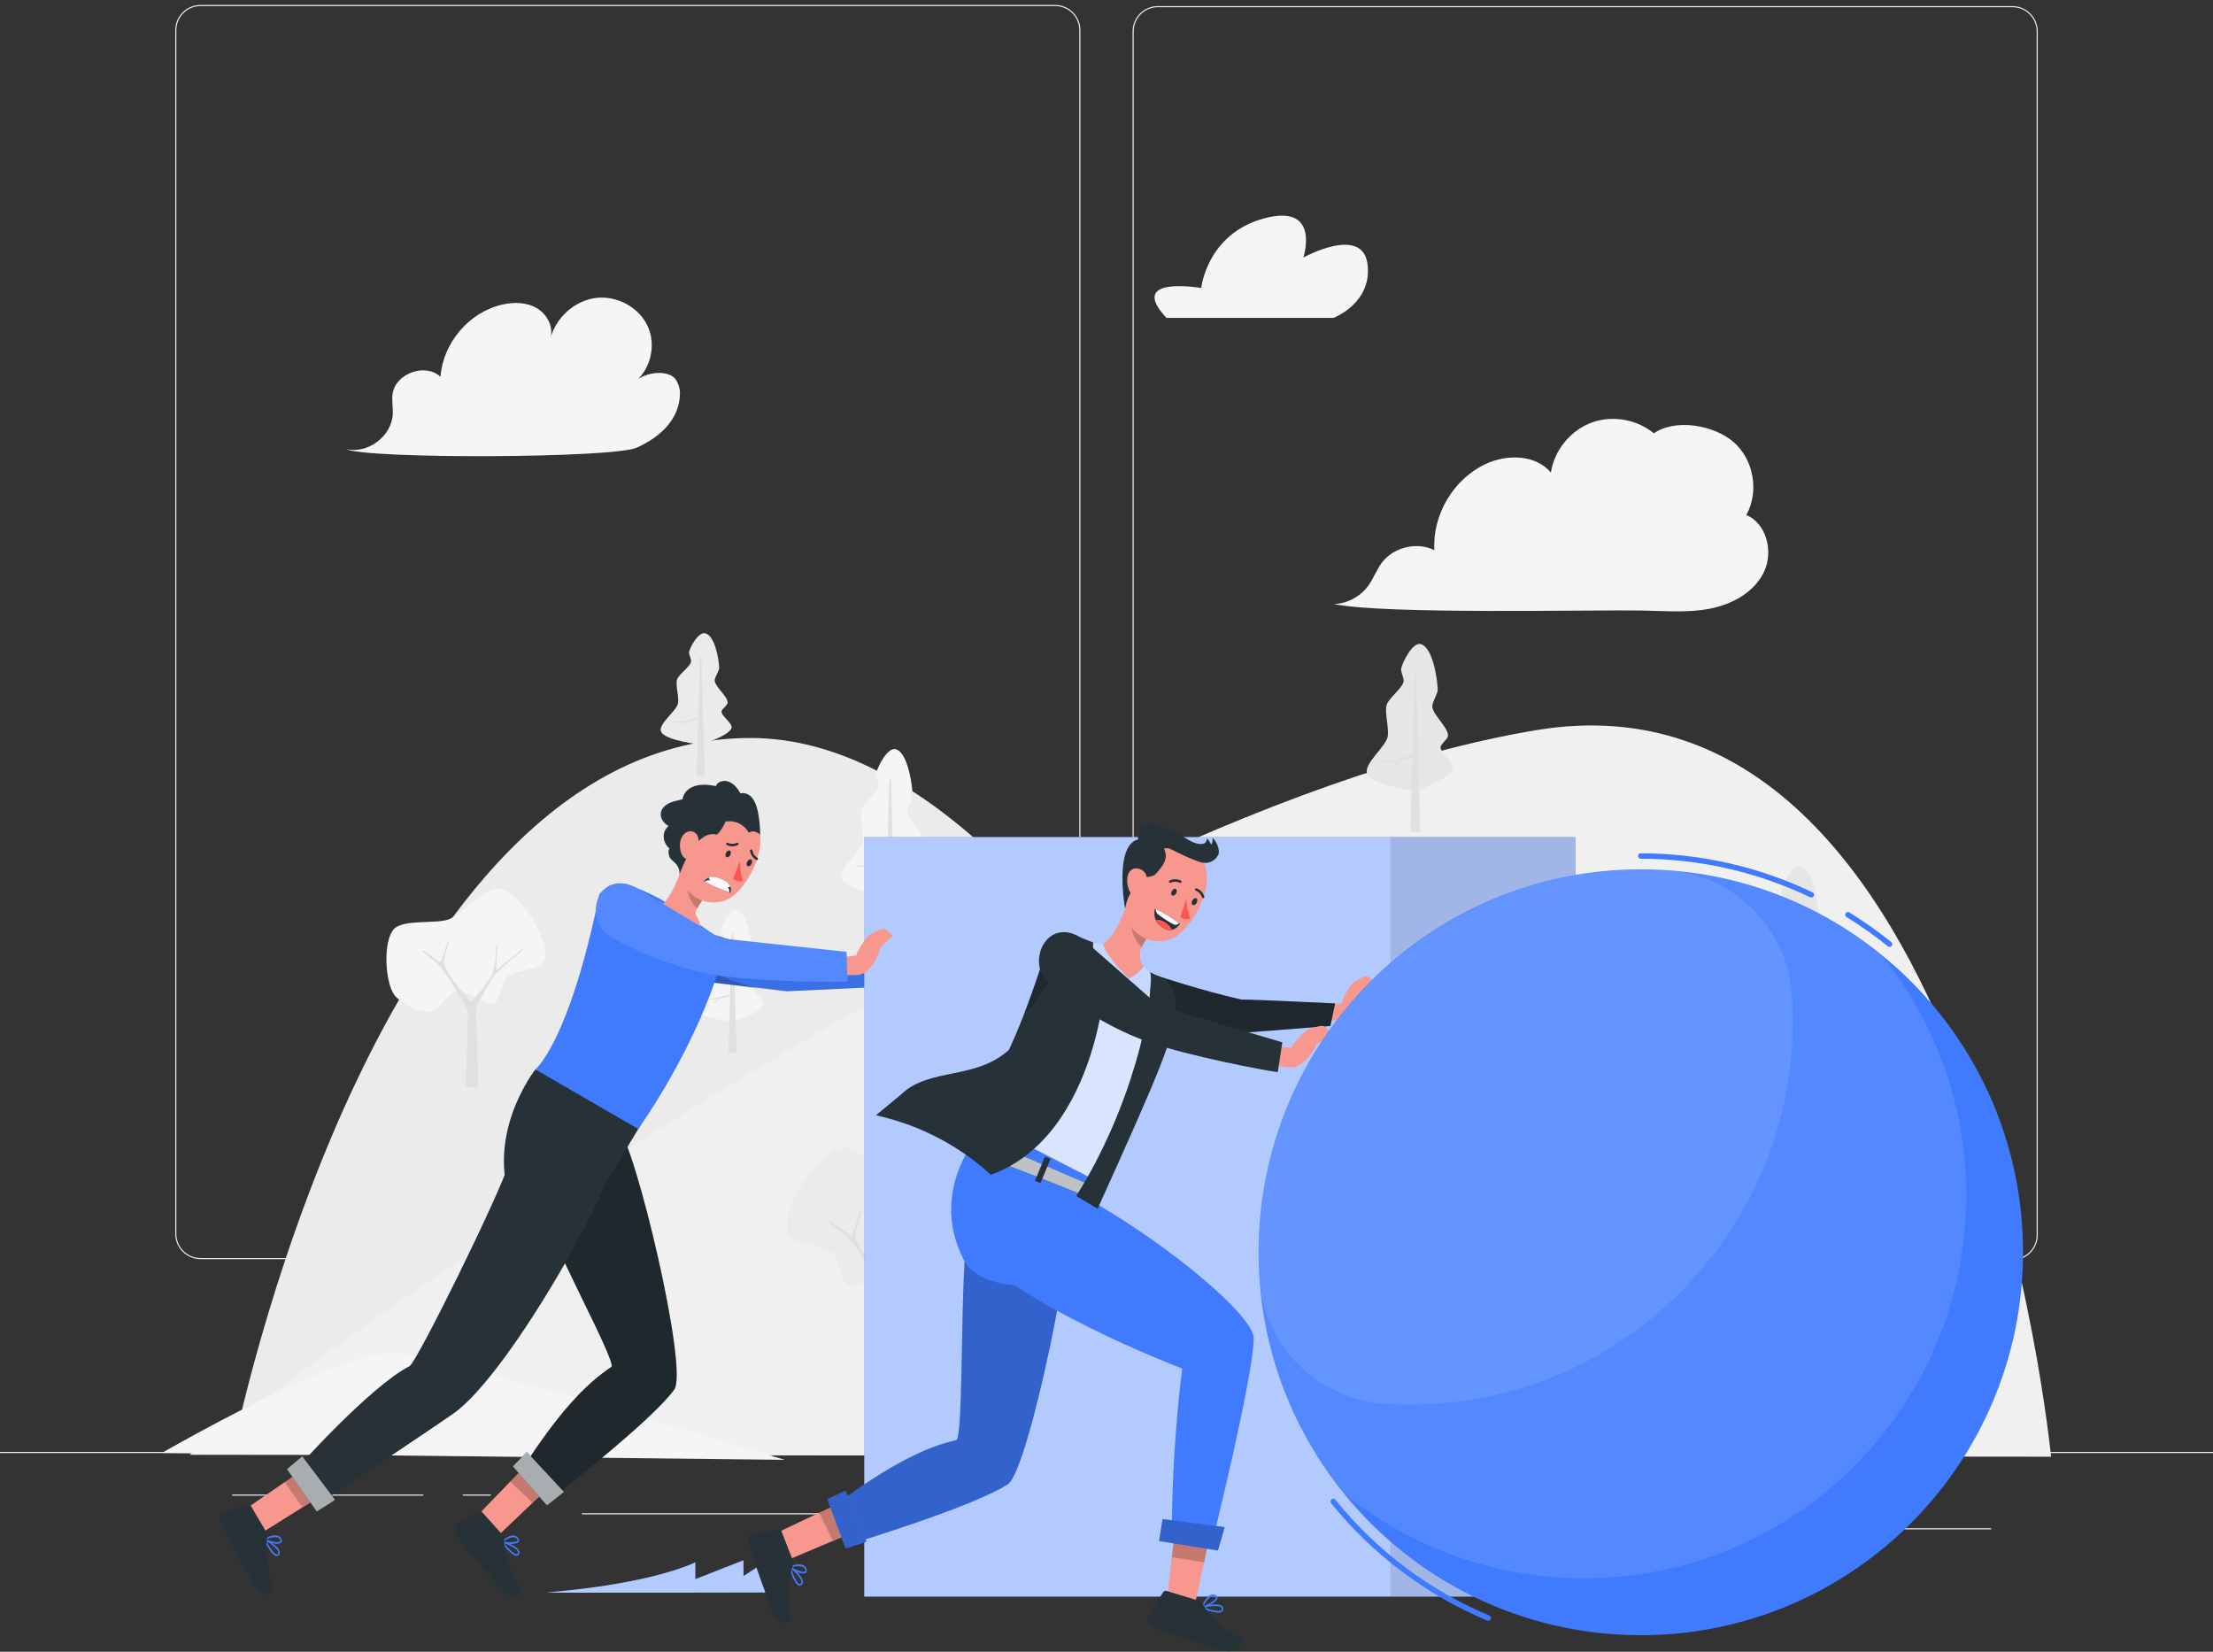 <svg width="406" height="303" viewBox="0 0 406 303" fill="none" xmlns="http://www.w3.org/2000/svg">
<rect x="0" y="0" width="406" height="303" fill="#333333" stroke="none"/>
<g clip-path="url(#clip0_791_5899)">
<path d="M365.32 280.339H338.425V280.542H365.32V280.339Z" fill="#EBEBEB"/>
<path d="M268.951 282.545H261.892V282.749H268.951V282.545Z" fill="#EBEBEB"/>
<path d="M337.612 272.786H322.028V272.989H337.612V272.786Z" fill="#EBEBEB"/>
<path d="M77.669 274.152H42.597V274.356H77.669V274.152Z" fill="#EBEBEB"/>
<path d="M90.042 274.152H84.899V274.356H90.042V274.152Z" fill="#EBEBEB"/>
<path d="M182.819 277.586H106.754V277.79H182.819V277.586Z" fill="#EBEBEB"/>
<path d="M193.582 230.971H36.785C34.23 230.971 32.15 228.887 32.15 226.328V5.551C32.15 2.991 34.23 0.908 36.785 0.908H193.582C196.136 0.908 198.216 2.991 198.216 5.551V226.329C198.216 228.888 196.136 230.971 193.582 230.971V230.971ZM36.785 1.111C34.341 1.111 32.353 3.102 32.353 5.551V226.329C32.353 228.777 34.341 230.768 36.785 230.768H193.582C196.025 230.768 198.013 228.777 198.013 226.329V5.551C198.013 3.103 196.025 1.111 193.582 1.111H36.785Z" fill="#EBEBEB"/>
<path d="M369.215 231.181H212.418C209.864 231.181 207.784 229.099 207.784 226.539V5.76C207.784 3.201 209.864 1.118 212.418 1.118H369.215C371.77 1.118 373.85 3.201 373.85 5.76V226.539C373.85 229.098 371.77 231.181 369.215 231.181ZM212.418 1.321C209.975 1.321 207.987 3.312 207.987 5.76V226.539C207.987 228.987 209.975 230.978 212.418 230.978H369.215C371.659 230.978 373.647 228.987 373.647 226.539V5.76C373.647 3.313 371.659 1.321 369.215 1.321H212.418Z" fill="#EBEBEB"/>
<path d="M406 266.339H0V266.542H406V266.339Z" fill="#EBEBEB"/>
<path d="M214.008 58.317H244.632C244.632 58.317 251.813 55.608 250.885 48.432C249.956 41.256 239.115 47.236 239.115 47.236C239.115 47.236 242.402 37.224 231.902 40.064C221.402 42.904 220.378 52.831 220.378 52.831C220.378 52.831 206.587 50.419 214.008 58.318L214.008 58.317Z" fill="#F5F5F5"/>
<path d="M63.451 82.362C67.42 83.359 71.875 80.038 72.063 75.944C72.118 74.738 71.859 73.524 72.013 72.327C72.504 68.505 77.992 66.505 80.818 69.118C81.246 62.943 86.017 57.318 92.031 55.899C94.167 55.395 96.525 55.41 98.431 56.498C100.338 57.585 101.614 59.939 100.982 62.043C102.008 58.267 105.364 55.188 109.237 54.667C113.109 54.145 117.241 56.322 118.854 59.886C120.468 63.45 119.297 68.108 116.095 70.35C118.305 67.949 122.971 67.815 124.069 69.748C124.499 70.506 124.769 71.338 124.749 72.21C124.644 76.962 121.141 80.158 116.818 82.118C112.495 84.077 67.01 84.236 63.45 82.362L63.451 82.362Z" fill="#F5F5F5"/>
<path d="M303.259 79.613C303.253 79.744 303.246 79.876 303.24 80.007C302.751 80.076 303.953 81.463 304.222 81.047C304.492 80.632 304.12 80.104 303.752 79.774C300.653 76.993 295.999 76.082 292.083 77.489C288.167 78.896 285.152 82.563 284.523 86.683C281.73 83.345 276.436 83.281 272.503 85.139C266.643 87.908 262.774 94.434 263.153 100.913C259.924 99.326 255.632 100.368 253.486 103.26C252.531 104.546 251.991 106.102 251.056 107.404C249.607 109.421 247.201 110.714 244.723 110.809C254.179 112.751 292.194 111.816 301.555 111.999C305.646 112.078 309.784 112.435 313.797 111.637C317.811 110.838 321.798 108.654 323.593 104.97C325.389 101.286 324.152 96.062 320.382 94.469C322.763 90.212 321.757 84.348 318.094 81.132C314.43 77.916 307.158 76.689 303.259 79.613Z" fill="#F5F5F5"/>
<path d="M249.921 267.274C249.921 267.274 199.366 135.372 137.666 135.372C68.491 135.372 42.666 266.269 42.666 266.269L249.921 267.274H249.921Z" fill="#EBEBEB"/>
<path d="M34.795 266.862C34.795 266.862 185.367 149.867 281.935 133.922C362.13 120.68 376.291 267.212 376.291 267.212L34.795 266.862Z" fill="#F0F0F0"/>
<path d="M143.964 267.789C143.964 267.789 81.557 248.544 71.947 248.117C62.336 247.689 29.709 266.519 29.709 266.519L143.964 267.788V267.789Z" fill="#F5F5F5"/>
<path d="M229.868 176.786C228.122 176.466 224.776 179.704 223.134 179.032C221.87 178.515 221.637 175.102 220.642 174.167C219.28 172.888 214.356 172.97 213.794 171.187C212.634 167.509 218.096 158.962 221.831 158.028C224.512 157.358 228.762 162.681 231.353 163.644C233.755 164.537 239.74 163.548 241.44 165.469C243.407 167.691 243.031 174.841 241.44 177.347C240.416 178.96 236.399 180.969 234.528 180.59C233.055 180.292 231.347 177.057 229.869 176.786H229.868Z" fill="#EBEBEB"/>
<path d="M223.23 172.025C222.544 171.288 220.251 169.574 220.251 169.574L220.335 169.304L223.596 171.511L224.92 167.603L225.138 167.784C225.138 167.784 224.075 170.677 224.24 171.696C224.597 173.902 229.201 178.819 229.201 178.819C229.201 178.819 232.501 175.041 233.116 173.511C233.625 172.245 233.819 168.099 233.819 168.099L234.036 168.133L233.75 172.985L238.621 168.974L238.705 169.244C238.705 169.244 234.764 172.378 233.696 173.663C232.873 174.654 231.323 177.425 230.541 178.859C230.228 179.434 230.075 180.08 230.095 180.733L230.488 194.476H228.197L228.579 181.262C228.606 180.403 228.174 179.555 227.738 178.816C226.639 176.95 224.444 173.328 223.23 172.025Z" fill="#E0E0E0"/>
<path d="M163.739 233.005C161.656 232.623 157.662 236.487 155.701 235.684C154.193 235.068 153.915 230.994 152.727 229.878C151.102 228.352 145.225 228.449 144.555 226.321C143.171 221.932 149.689 211.732 154.147 210.617C157.345 209.817 162.42 216.171 165.51 217.32C168.377 218.387 175.52 217.206 177.548 219.498C179.895 222.15 179.446 230.683 177.548 233.674C176.326 235.6 171.532 237.997 169.3 237.545C167.542 237.189 165.504 233.329 163.739 233.005Z" fill="#EBEBEB"/>
<path d="M155.817 227.323C154.998 226.444 152.262 224.398 152.262 224.398L152.363 224.076L156.254 226.71L157.834 222.046L158.094 222.262C158.094 222.262 156.826 225.715 157.024 226.931C157.449 229.563 162.944 235.432 162.944 235.432C162.944 235.432 166.882 230.923 167.616 229.097C168.224 227.586 168.454 222.638 168.454 222.638L168.714 222.679L168.373 228.469L174.185 223.682L174.286 224.004C174.286 224.004 169.582 227.744 168.308 229.277C167.326 230.461 165.477 233.768 164.544 235.479C164.17 236.164 163.987 236.936 164.011 237.716L164.48 254.116H161.746L162.2 238.347C162.232 237.322 161.718 236.31 161.197 235.427C159.885 233.2 157.266 228.878 155.817 227.323Z" fill="#E0E0E0"/>
<path d="M83.801 181.788C85.547 181.467 88.893 184.705 90.535 184.034C91.799 183.517 92.032 180.103 93.028 179.169C94.389 177.889 99.313 177.971 99.875 176.189C101.035 172.511 95.573 163.964 91.838 163.03C89.158 162.359 84.906 167.683 82.317 168.646C79.914 169.539 73.929 168.55 72.23 170.47C70.263 172.693 70.639 179.843 72.23 182.349C73.254 183.962 77.271 185.971 79.141 185.592C80.615 185.294 82.323 182.059 83.801 181.787V181.788Z" fill="#F5F5F5"/>
<path d="M80.488 177.028C79.802 176.291 77.508 174.576 77.508 174.576L77.593 174.306L80.854 176.514L82.177 172.605L82.395 172.786C82.395 172.786 81.333 175.679 81.498 176.698C81.854 178.904 86.458 183.821 86.458 183.821C86.458 183.821 89.758 180.043 90.374 178.513C90.882 177.247 91.075 173.102 91.075 173.102L91.293 173.136L91.007 177.988L95.878 173.976L95.962 174.246C95.962 174.246 92.021 177.38 90.953 178.665C90.129 179.657 88.58 182.428 87.798 183.862C87.486 184.436 87.332 185.083 87.352 185.737L87.745 199.479H85.454L85.836 186.265C85.862 185.406 85.431 184.558 84.995 183.819C83.896 181.953 81.701 178.331 80.487 177.029L80.488 177.028Z" fill="#E0E0E0"/>
<path d="M259.73 145.081C259.73 145.081 251.649 144.14 250.817 141.924C250.142 140.127 254.108 137.092 254.567 135.227C254.922 133.786 253.964 130.711 254.404 129.293C254.793 128.038 257.205 126.327 257.501 125.046C257.641 124.44 256.917 123.2 257.067 122.596C257.407 121.222 259.15 117.908 260.546 118.132C262.747 118.485 263.686 124.23 263.764 126.461C263.793 127.302 262.69 128.837 262.774 129.674C262.924 131.17 265.707 133.451 265.655 134.955C265.633 135.585 264.314 136.448 264.296 137.078C264.263 138.216 266.82 139.951 266.524 141.052C266.013 142.962 259.73 145.081 259.73 145.081Z" fill="#E6E6E6"/>
<path d="M260.053 132.786L259.822 123.721L259.496 123.74L259.115 138.512C259.115 138.512 256.371 139.352 255.426 139.473C254.927 139.537 253.416 139.473 253.416 139.473V139.655C253.416 139.655 255.006 139.768 255.535 139.727C255.797 139.707 256.568 139.528 256.568 139.528L255.571 140.49L255.684 140.617L256.975 139.46L259.104 138.933L258.751 152.623H260.558L260.059 133.045L260.053 132.786Z" fill="#E0E0E0"/>
<path d="M329.492 185.811C329.492 185.811 321.411 184.869 320.579 182.653C319.904 180.856 323.87 177.82 324.328 175.957C324.683 174.515 323.725 171.44 324.165 170.022C324.556 168.767 326.967 167.057 327.263 165.775C327.403 165.169 326.678 163.929 326.828 163.326C327.169 161.952 328.911 158.637 330.307 158.861C332.508 159.214 333.447 164.959 333.525 167.191C333.554 168.031 332.452 169.567 332.535 170.403C332.685 171.899 335.468 174.18 335.415 175.684C335.393 176.314 334.075 177.177 334.057 177.807C334.024 178.947 336.581 180.681 336.285 181.781C335.773 183.691 329.491 185.81 329.491 185.81L329.492 185.811Z" fill="#E6E6E6"/>
<path d="M329.814 173.516L329.584 164.45L329.257 164.469L328.876 179.241C328.876 179.241 326.133 180.081 325.187 180.202C324.689 180.267 323.176 180.202 323.176 180.202V180.384C323.176 180.384 324.767 180.498 325.295 180.456C325.558 180.436 326.328 180.256 326.328 180.256L325.332 181.218L325.445 181.345L326.736 180.189L328.865 179.662L328.512 193.352H330.318L329.82 173.773L329.814 173.516Z" fill="#E0E0E0"/>
<path d="M134.457 187.39C134.457 187.39 127.799 186.675 127.113 184.995C126.557 183.633 129.824 181.331 130.203 179.917C130.495 178.825 129.706 176.492 130.069 175.417C130.39 174.466 132.377 173.168 132.621 172.197C132.736 171.738 132.139 170.797 132.263 170.339C132.544 169.298 133.978 166.785 135.128 166.954C136.941 167.222 137.715 171.578 137.779 173.27C137.804 173.907 136.894 175.072 136.964 175.705C137.088 176.84 139.381 178.569 139.338 179.71C139.32 180.187 138.233 180.842 138.218 181.319C138.19 182.183 140.296 183.498 140.054 184.333C139.632 185.781 134.457 187.388 134.457 187.388V187.39Z" fill="#F5F5F5"/>
<path d="M134.722 178.067L134.532 171.193L134.263 171.207L133.949 182.407C133.949 182.407 131.689 183.045 130.91 183.137C130.499 183.186 129.253 183.137 129.253 183.137V183.275C129.253 183.275 130.564 183.361 131 183.33C131.216 183.314 131.851 183.179 131.851 183.179L131.03 183.908L131.123 184.005L132.187 183.127L133.941 182.727L133.65 193.108H135.139L134.728 178.262L134.722 178.066V178.067Z" fill="#E0E0E0"/>
<path d="M128.616 136.592C128.616 136.592 121.958 135.878 121.272 134.197C120.716 132.835 123.984 130.533 124.362 129.119C124.654 128.027 123.865 125.694 124.228 124.62C124.55 123.668 126.536 122.371 126.78 121.4C126.895 120.94 126.299 120 126.422 119.542C126.703 118.5 128.138 115.987 129.288 116.157C131.101 116.424 131.875 120.781 131.939 122.472C131.963 123.109 131.054 124.274 131.123 124.908C131.248 126.042 133.54 127.772 133.497 128.912C133.479 129.39 132.393 130.044 132.377 130.522C132.35 131.386 134.456 132.701 134.213 133.535C133.792 134.983 128.616 136.59 128.616 136.59V136.592Z" fill="#EBEBEB"/>
<path d="M128.881 127.269L128.691 120.395L128.423 120.409L128.109 131.609C128.109 131.609 125.849 132.247 125.07 132.339C124.659 132.388 123.413 132.339 123.413 132.339V132.476C123.413 132.476 124.724 132.563 125.16 132.532C125.376 132.516 126.011 132.38 126.011 132.38L125.19 133.11L125.283 133.206L126.347 132.328L128.101 131.928L127.81 142.309H129.299L128.888 127.464L128.882 127.268L128.881 127.269Z" fill="#E0E0E0"/>
<path d="M163.389 164.36C163.389 164.36 155.308 163.418 154.476 161.203C153.801 159.406 157.767 156.37 158.226 154.506C158.58 153.065 157.622 149.989 158.062 148.572C158.452 147.317 160.864 145.606 161.16 144.325C161.3 143.719 160.575 142.479 160.726 141.875C161.066 140.501 162.808 137.187 164.204 137.411C166.406 137.764 167.344 143.509 167.422 145.741C167.452 146.581 166.348 148.117 166.432 148.953C166.583 150.45 169.365 152.73 169.313 154.234C169.291 154.865 167.972 155.728 167.954 156.357C167.921 157.496 170.477 159.231 170.182 160.332C169.671 162.241 163.388 164.36 163.388 164.36H163.389Z" fill="#F5F5F5"/>
<path d="M163.711 152.066L163.481 143.001L163.154 143.019L162.773 157.791C162.773 157.791 160.03 158.632 159.085 158.754C158.586 158.818 157.073 158.754 157.073 158.754V158.935C157.073 158.935 158.664 159.049 159.193 159.007C159.455 158.987 160.225 158.808 160.225 158.808L159.229 159.769L159.342 159.896L160.633 158.74L162.762 158.213L162.409 171.903H164.216L163.717 152.325L163.711 152.067L163.711 152.066Z" fill="#E0E0E0"/>
<path d="M102.809 270.825L91.183 281.883C90.748 281.7 87.571 278.032 87.571 278.032L97.668 267.56L102.808 270.826L102.809 270.825Z" fill="#F7978D"/>
<path d="M91.997 282.917C91.964 282.864 91.963 282.795 91.994 282.743C92.03 282.694 92.091 282.672 92.15 282.687C92.251 282.716 94.613 283.389 95.166 284.337C95.279 284.511 95.32 284.723 95.278 284.922C95.254 285.16 95.087 285.348 94.863 285.39C94.458 285.478 93.835 285.002 93.268 284.42C92.802 283.96 92.376 283.456 91.997 282.916V282.917ZM94.763 284.265C94.084 283.733 93.317 283.34 92.507 283.109C93.222 284.049 94.354 285.178 94.827 285.1C94.889 285.084 94.971 285.047 95.018 284.839C95.042 284.719 95.018 284.592 94.951 284.487C94.897 284.405 94.835 284.328 94.767 284.257L94.763 284.265Z" fill="#407BFF"/>
<path d="M91.988 282.815C91.985 282.761 92.012 282.71 92.057 282.685C92.112 282.643 93.325 281.563 94.324 281.665C94.609 281.705 94.872 281.865 95.05 282.106C95.313 282.427 95.245 282.655 95.168 282.802C94.793 283.391 92.847 283.284 92.089 282.985C92.073 282.975 92.033 282.95 92.033 282.95L91.988 282.815ZM94.295 281.981C93.609 282.031 92.963 282.304 92.449 282.763C93.303 282.981 94.752 282.969 94.946 282.603C94.963 282.571 95.019 282.486 94.855 282.279L94.775 282.23C94.648 282.088 94.477 282 94.295 281.981Z" fill="#407BFF"/>
<path d="M92.071 281.403L88.417 277.347C88.243 277.156 87.968 277.115 87.762 277.25L83.5 279.738C83.089 280.019 83.341 281.14 83.379 281.182C85.629 284.205 90.457 289.801 92.267 291.74C94.077 293.679 96.071 292.138 95.49 291.183C92.886 286.899 92.618 284.554 92.498 282.469C92.488 282.075 92.336 281.694 92.071 281.403Z" fill="#263238"/>
<g opacity="0.2">
<path d="M93.538 271.737L97.668 267.559L102.809 270.825L97.661 275.627L93.538 271.737Z" fill="black"/>
</g>
<path d="M98.136 214.502C98.033 215.972 98.013 216.442 98.164 217.921C98.782 223.948 113.381 249.944 112.15 250.754C107.413 253.869 102.335 259.333 95.962 269.238C97.672 271.267 99.131 272.624 100.865 275.083C100.865 275.083 119.308 260.941 123.69 254.912C126.392 251.196 116.459 209.766 113.463 207.134C111.782 205.657 98.913 203.39 98.134 214.502H98.136Z" fill="#263238"/>
<g opacity="0.2">
<path d="M98.136 214.502C98.033 215.972 98.013 216.442 98.164 217.921C98.782 223.948 113.381 249.944 112.15 250.754C107.413 253.869 102.335 259.333 95.962 269.238C97.672 271.267 99.131 272.624 100.865 275.083C100.865 275.083 119.308 260.941 123.69 254.912C126.392 251.196 116.459 209.766 113.463 207.134C111.782 205.657 98.913 203.39 98.134 214.502H98.136Z" fill="black"/>
</g>
<path d="M103.446 273.657C103.48 273.699 100.34 276.136 100.34 276.136L94.099 268.99L96.648 266.353L103.446 273.657Z" fill="#263238"/>
<path opacity="0.6" d="M103.446 273.657C103.48 273.699 100.34 276.136 100.34 276.136L94.099 268.99L96.648 266.353L103.446 273.657Z" fill="white"/>
<path d="M116.8 203.691L118.668 204.48L105.187 226.94C105.187 226.94 97.917 229.831 94.476 222.303C88.29 208.765 98.219 196.167 98.219 196.167C98.219 196.167 110.02 200.578 116.8 203.691Z" fill="#263238"/>
<path d="M61.458 272.773L47.863 281.283C47.473 281.017 45.091 276.787 45.091 276.787L57.072 268.544L61.458 272.773Z" fill="#F7978D"/>
<path d="M48.454 282.46C48.432 282.401 48.444 282.334 48.485 282.289C48.53 282.248 48.594 282.239 48.649 282.266C48.742 282.314 50.924 283.446 51.276 284.486C51.352 284.679 51.35 284.894 51.27 285.081C51.198 285.309 50.997 285.46 50.769 285.456C50.355 285.461 49.839 284.871 49.399 284.188C49.033 283.643 48.717 283.065 48.454 282.46ZM50.895 284.333C50.335 283.676 49.663 283.138 48.915 282.749C49.428 283.813 50.312 285.147 50.791 285.164C50.855 285.16 50.942 285.142 51.03 284.947C51.078 284.834 51.08 284.705 51.035 284.589C50.998 284.497 50.953 284.409 50.9 284.327L50.895 284.334V284.333Z" fill="#407BFF"/>
<path d="M48.465 282.357C48.472 282.303 48.509 282.259 48.559 282.244C48.62 282.213 50.024 281.398 50.983 281.698C51.254 281.794 51.479 282.003 51.607 282.275C51.8 282.642 51.688 282.852 51.583 282.98C51.098 283.482 49.214 282.989 48.53 282.543C48.516 282.53 48.482 282.498 48.482 282.498L48.465 282.357ZM50.891 282C50.209 281.912 49.522 282.05 48.926 282.397C49.72 282.781 51.142 283.06 51.405 282.74C51.429 282.711 51.499 282.64 51.38 282.403L51.312 282.34C51.215 282.175 51.066 282.054 50.891 282Z" fill="#407BFF"/>
<path d="M48.827 280.99L46.055 276.286C45.922 276.063 45.661 275.969 45.433 276.06L40.761 277.645C40.303 277.838 40.326 278.986 40.356 279.036C41.957 282.448 45.573 288.896 46.96 291.158C48.346 293.42 50.608 292.309 50.23 291.258C48.531 286.54 48.736 284.188 49.033 282.121C49.102 281.734 49.029 281.33 48.827 280.991V280.99Z" fill="#263238"/>
<g opacity="0.2">
<path d="M52.191 271.813L57.072 268.545L61.458 272.773L55.456 276.448L52.191 271.813Z" fill="black"/>
</g>
<path d="M94.656 210.269C93.993 211.584 93.793 212.01 93.361 213.431C91.599 219.228 76.448 249.923 75.139 250.597C67.867 254.343 54.457 269.37 54.457 269.37C55.248 271.905 58.51 275.839 58.51 275.839C58.51 275.839 77.06 263.561 83.172 259.305C93.713 251.968 114.551 214.244 112.807 210.655C111.829 208.641 99.671 200.326 94.656 210.268V210.269Z" fill="#263238"/>
<path d="M61.455 275.119C61.485 275.166 58.11 277.262 58.11 277.262L52.644 269.504L55.453 267.147L61.455 275.119Z" fill="#263238"/>
<path opacity="0.6" d="M61.455 275.119C61.485 275.166 58.11 277.262 58.11 277.262L52.644 269.504L55.453 267.147L61.455 275.119Z" fill="white"/>
<path d="M162.264 176.595C162.325 175.902 164.605 172.679 165.08 172.857C165.555 173.035 166.703 174.975 166.643 175.284C166.532 175.853 165.017 180.148 162.233 180.123C161.163 180.114 162.264 176.594 162.264 176.594V176.595Z" fill="#F7978D"/>
<path d="M165.08 172.857C165.08 172.857 166.81 171.812 167.451 172.044C168.091 172.276 169.013 173.306 169.013 173.306L166.643 175.285L165.08 172.857V172.857Z" fill="#F7978D"/>
<path d="M159.577 176.824L162.264 176.595L162.233 180.124L157.083 180.079L159.577 176.824Z" fill="#F7978D"/>
<path d="M161.459 176.375L161.473 181.026L144.388 181.838C143.746 181.738 129.441 180.101 128.24 179.935L127.474 170.364C128.135 170.586 136.334 173.205 144.344 175.352C146.215 175.389 160.599 176.542 161.459 176.374V176.375Z" fill="#407BFF"/>
<g opacity="0.1">
<path d="M161.459 176.375L161.473 181.026L144.388 181.838C143.746 181.738 129.441 180.101 128.24 179.935L127.474 170.364C128.135 170.586 136.334 173.205 144.344 175.352C146.215 175.389 160.599 176.542 161.459 176.374V176.375Z" fill="black"/>
</g>
<path opacity="0.2" d="M139.196 181.362C136.164 180.937 130.191 180.205 128.24 179.935L127.908 175.787C129.889 177.814 130.907 179.1 139.196 181.362Z" fill="black"/>
<path d="M109.966 164.03C109.972 164.013 112.007 161.345 115.306 162.284L115.353 162.311C116.777 162.859 118.538 163.591 120.201 164.426C123.388 165.993 130.14 170.783 131.011 171.589C132.276 172.683 132.623 174.562 132.267 176.196C131.072 181.44 126.119 194.083 117.093 207.105L98.219 196.167C98.219 196.167 104.418 191.203 109.966 164.03Z" fill="#407BFF"/>
<path d="M129.452 164.308C129.227 164.594 129.012 164.885 128.822 165.192C128.722 165.33 128.638 165.47 128.548 165.614C128.284 166.039 128.067 166.366 127.905 166.635C127.56 167.213 127.487 167.541 127.838 168.126C128.506 169.24 128.752 170.6 128.323 171.826C127.904 173.026 127.011 174.041 125.113 173.302C121.051 171.432 120.041 166.878 120.041 166.878C123.127 165.799 125.045 159.783 125.828 156.347L127.362 159.717L129.451 164.309L129.452 164.308Z" fill="#F7978D"/>
<path opacity="0.2" d="M128.822 165.192C128.722 165.33 128.638 165.47 128.548 165.613C128.284 166.039 128.067 166.366 127.905 166.635C126.769 165.687 125.781 163.561 126.229 162.172C126.369 161.701 126.569 161.249 126.816 160.822L128.823 165.193L128.822 165.192Z" fill="black"/>
<path d="M129.784 148.605C132.576 146.689 136.391 147.402 138.304 150.199C141.198 154.214 138.28 160.52 135.338 163.596C134.505 164.499 133.417 165.129 132.219 165.399C128.958 166.133 125.72 164.081 124.987 160.815C124.199 157.5 125.628 155.173 127.725 151.008C128.19 150.041 128.899 149.213 129.784 148.606V148.605Z" fill="#F7978D"/>
<path d="M133.965 163.756C133.965 163.756 132.582 163.456 129.132 161.657C130.104 160.621 131.136 160.608 132.895 161.551C134.654 162.492 133.965 163.756 133.965 163.756Z" fill="#263238"/>
<path d="M133.795 163.7C133.873 163.374 133.772 163.03 133.531 162.797C132.511 162.266 131.442 161.839 130.338 161.519C129.979 161.377 129.569 161.456 129.288 161.721C130.726 162.516 132.236 163.179 133.795 163.7Z" fill="#FAFAFA"/>
<path d="M133.4 162.849C132.375 162.624 131.39 162.243 130.48 161.718C130.255 161.526 130.087 161.276 129.993 160.994C130.735 160.658 131.635 160.855 132.896 161.525C133.387 161.747 133.781 162.138 134.009 162.627C133.817 162.728 133.612 162.803 133.4 162.849Z" fill="#FAFAFA"/>
<path d="M134.501 161.232C135.003 161.613 135.648 161.755 136.263 161.617C135.929 160.402 135.762 159.149 135.764 157.89L134.501 161.232Z" fill="#FF5652"/>
<path d="M128.045 145.952L124.468 146.795C123.789 146.955 123.101 147.12 122.496 147.467C121.891 147.814 121.373 148.377 121.246 149.064C121.066 150.049 121.751 151.031 122.63 151.506C122.071 152.087 121.722 152.721 121.763 153.527C121.803 154.333 122.19 155.115 122.805 155.638C122.547 156.217 122.642 156.751 122.896 157.332C123.151 157.913 124.74 158.457 124.664 160.367C125.18 159.077 125.712 157.701 126.472 156.539C127.231 155.376 128.984 152.485 131.408 153.091C131.941 153.224 134.587 148.843 133.093 148.273C132.182 147.927 128.441 145.859 128.045 145.952Z" fill="#263238"/>
<path d="M139.46 153.291C139.486 151.793 139.27 149.479 138.822 148.05C138.609 147.371 138.332 146.688 137.833 146.18C137.335 145.673 136.537 145.326 135.862 145.549C135.521 144.982 135.154 144.42 134.66 143.98C134.166 143.54 133.526 143.231 132.866 143.257C132.206 143.283 131.544 143.564 131.348 144.196C130.402 144.027 129.439 143.885 128.483 143.982C127.527 144.08 126.567 144.442 125.915 145.149C125.263 145.856 124.98 146.942 125.374 147.82C126.627 146.942 128.36 146.506 129.829 146.934C131.298 147.363 132.549 149.299 133.136 150.714C134.834 150.403 136.539 151.218 137.365 152.736C137.714 152.531 138.275 152.402 138.63 152.595C138.984 152.789 139.444 152.886 139.46 153.29L139.46 153.291Z" fill="#263238"/>
<path d="M127.024 152.533C128.079 152.803 128.314 153.89 128.159 155.241C127.923 156.947 126.777 158.13 125.692 157.441C124.896 157.012 124.655 155.586 124.768 154.582C124.907 153.315 125.896 152.244 127.024 152.533Z" fill="#F7978D"/>
<path d="M133.928 156.054C134.136 156.188 134.133 156.593 133.958 156.888C133.783 157.183 133.46 157.341 133.25 157.212C133.04 157.084 133.053 156.723 133.217 156.383C133.409 156.055 133.721 155.92 133.929 156.055L133.928 156.054Z" fill="#263238"/>
<path d="M137.816 157.672C138.027 157.8 138.052 158.168 137.869 158.5C137.685 158.831 137.365 159.002 137.153 158.874C136.942 158.745 136.92 158.373 137.103 158.04C137.284 157.714 137.604 157.543 137.816 157.672Z" fill="#263238"/>
<path d="M137.9 155.826C137.968 155.855 138.018 155.915 138.035 155.987C138.114 156.558 138.449 157.062 138.945 157.354C139.053 157.402 139.103 157.529 139.055 157.638C139.053 157.642 139.052 157.645 139.05 157.648C138.996 157.756 138.867 157.803 138.756 157.754C138.127 157.403 137.699 156.777 137.599 156.063C137.582 155.942 137.663 155.829 137.784 155.807C137.823 155.804 137.864 155.811 137.901 155.825L137.9 155.826Z" fill="#263238"/>
<path d="M133.314 154.621C133.377 154.581 133.454 154.574 133.523 154.6C134.038 154.856 134.642 154.861 135.162 154.615C135.263 154.552 135.396 154.582 135.459 154.683C135.461 154.687 135.463 154.69 135.465 154.693C135.524 154.799 135.489 154.932 135.387 154.996C134.744 155.32 133.986 155.323 133.341 155.004C133.231 154.95 133.183 154.819 133.233 154.707C133.253 154.673 133.282 154.643 133.314 154.621Z" fill="#263238"/>
<path d="M289.048 153.556H158.567V292.869H289.048V153.556Z" fill="#407BFF"/>
<path opacity="0.6" d="M289.048 153.558H158.567V292.869H289.048V153.558Z" fill="white"/>
<path opacity="0.1" d="M289.048 153.558H255.076V292.869H289.048V153.558Z" fill="black"/>
<path d="M157.105 175.255C157.14 174.548 159.339 171.176 159.829 171.339C160.32 171.502 161.563 173.433 161.514 173.751C161.424 174.335 160.047 178.768 157.211 178.851C156.121 178.882 157.105 175.255 157.105 175.255Z" fill="#F7978D"/>
<path d="M159.829 171.339C159.829 171.339 161.551 170.207 162.212 170.419C162.873 170.63 163.852 171.644 163.852 171.644L161.514 173.751L159.829 171.339Z" fill="#F7978D"/>
<path d="M154.377 175.593L157.105 175.255L157.21 178.851L151.964 179.004L154.377 175.593Z" fill="#F7978D"/>
<path d="M116.619 162.783C110.327 159.682 107.355 166.874 110.732 170.788C112.046 172.311 122.027 177.429 131.53 178.895C139.47 180.12 152.96 180.17 155.474 180.067L155.314 174.609L132.197 172.124L116.618 162.783H116.619Z" fill="#407BFF"/>
<g opacity="0.1">
<path d="M116.619 162.783C110.327 159.682 107.355 166.874 110.732 170.788C112.046 172.311 122.027 177.429 131.53 178.895C139.47 180.12 152.96 180.17 155.474 180.067L155.314 174.609L132.197 172.124L116.618 162.783H116.619Z" fill="white"/>
</g>
<path d="M100.394 292.113C99.036 292.226 142.072 292.113 142.072 292.113L141.883 285.564L136.402 289.105V286.216L127.558 289.68V286.59C127.558 286.59 120.149 290.46 100.394 292.112V292.113Z" fill="#407BFF"/>
<path opacity="0.6" d="M100.394 292.113C99.036 292.226 142.072 292.113 142.072 292.113L141.883 285.564L136.402 289.105V286.216L127.558 289.68V286.59C127.558 286.59 120.149 290.46 100.394 292.112V292.113Z" fill="white"/>
<path d="M159.381 279.884L144.384 286.217C144.037 285.887 142.331 281.264 142.331 281.264L155.665 274.938L159.381 279.885V279.884Z" fill="#F7978D"/>
<path d="M144.789 287.492C144.776 287.428 144.799 287.364 144.848 287.326C144.899 287.292 144.965 287.292 145.016 287.329C145.101 287.392 147.105 288.879 147.291 289.979C147.337 290.185 147.299 290.4 147.189 290.575C147.081 290.792 146.854 290.911 146.627 290.87C146.211 290.809 145.79 290.133 145.459 289.377C145.18 288.773 144.956 288.142 144.789 287.492V287.492ZM146.934 289.763C146.479 289.014 145.892 288.367 145.204 287.856C145.548 289.005 146.219 290.484 146.696 290.58C146.76 290.587 146.851 290.582 146.97 290.401C147.036 290.295 147.059 290.166 147.033 290.042C147.011 289.945 146.98 289.85 146.94 289.758L146.934 289.763Z" fill="#407BFF"/>
<path d="M144.816 287.392C144.832 287.338 144.875 287.3 144.928 287.293C144.995 287.271 146.534 286.681 147.447 287.137C147.704 287.278 147.895 287.523 147.979 287.816C148.114 288.215 147.968 288.408 147.842 288.519C147.275 288.945 145.465 288.145 144.852 287.588C144.84 287.572 144.811 287.536 144.811 287.536L144.816 287.392ZM147.306 287.426C146.636 287.227 145.925 287.254 145.272 287.506C146.006 288.019 147.387 288.529 147.702 288.25C147.73 288.225 147.812 288.164 147.73 287.908L147.672 287.833C147.602 287.654 147.471 287.508 147.305 287.425L147.306 287.426Z" fill="#407BFF"/>
<path d="M145.4 286.08L143.379 280.916C143.281 280.671 143.035 280.535 142.792 280.589L137.853 281.424C137.363 281.543 137.201 282.698 137.223 282.752C138.279 286.431 140.865 293.477 141.891 295.969C142.917 298.46 145.362 297.712 145.152 296.596C144.209 291.593 144.793 289.269 145.424 287.245C145.556 286.868 145.548 286.451 145.4 286.079V286.08Z" fill="#263238"/>
<g opacity="0.2">
<path d="M150.249 277.425L155.666 274.937L159.381 279.884L152.775 282.599L150.249 277.425Z" fill="black"/>
</g>
<path d="M178.813 222.538C178.19 223.897 178.003 224.337 177.618 225.796C176.05 231.743 176.889 263.842 175.43 264.169C169.817 265.429 163.039 268.798 153.445 275.92C154.345 278.461 155.246 280.273 156.013 283.231C156.013 283.231 178.588 276.413 184.906 272.259C188.801 269.697 197.912 224.612 196.008 221.038C194.939 219.032 183.525 212.262 178.813 222.538Z" fill="#407BFF"/>
<g opacity="0.2">
<path d="M178.813 222.538C178.19 223.897 178.003 224.337 177.618 225.796C176.05 231.743 176.889 263.842 175.43 264.169C169.817 265.429 163.039 268.798 153.445 275.92C154.345 278.461 155.246 280.273 156.013 283.231C156.013 283.231 178.588 276.413 184.906 272.259C188.801 269.697 197.912 224.612 196.008 221.038C194.939 219.032 183.525 212.262 178.813 222.538Z" fill="black"/>
</g>
<path d="M199.796 213.822L201.721 214.552C200.192 225.174 199.164 229.146 199.164 229.146L196.929 235.079C196.929 235.079 180.534 238.515 176.759 231.009C169.97 217.51 180.661 206.895 180.661 206.895C180.661 206.895 192.799 210.923 199.795 213.823L199.796 213.822Z" fill="#407BFF"/>
<path d="M222.33 279.874L218.996 295.338C218.479 295.498 213.857 295.732 213.857 295.732L215.535 280.729L222.33 279.874H222.33Z" fill="#F7978D"/>
<path d="M220.453 295.011C220.398 294.981 220.367 294.92 220.373 294.856C220.385 294.792 220.432 294.737 220.494 294.718C220.602 294.687 223.11 293.956 224.046 294.496C224.229 294.588 224.36 294.755 224.41 294.957C224.493 295.184 224.419 295.448 224.228 295.612C223.889 295.919 223.094 295.844 222.307 295.643C221.667 295.493 221.047 295.282 220.453 295.011ZM223.636 294.658C222.766 294.563 221.876 294.644 221.015 294.894C222.1 295.334 223.658 295.709 224.066 295.371C224.117 295.321 224.178 295.243 224.129 295.029C224.098 294.908 224.019 294.807 223.911 294.75C223.823 294.707 223.731 294.672 223.637 294.648V294.658H223.636Z" fill="#407BFF"/>
<path d="M220.399 294.924C220.371 294.877 220.374 294.816 220.405 294.768C220.437 294.699 221.094 293.043 222.074 292.57C222.358 292.445 222.674 292.44 222.948 292.556C223.336 292.696 223.374 292.939 223.366 293.114C223.276 293.855 221.41 294.859 220.568 295.018C220.548 295.018 220.5 295.019 220.5 295.019L220.399 294.923V294.924ZM222.186 292.871C221.566 293.303 221.083 293.914 220.806 294.615C221.701 294.328 223.052 293.5 223.071 293.061C223.073 293.022 223.087 292.915 222.841 292.821L222.745 292.823C222.564 292.767 222.365 292.785 222.187 292.871H222.186Z" fill="#407BFF"/>
<path d="M219.851 293.608L214.015 291.831C213.767 291.758 213.492 291.877 213.36 292.114L210.475 296.758C210.215 297.242 210.947 298.106 211.002 298.122C214.444 299.566 222.061 302.062 224.612 302.78C227.164 303.498 228.347 300.988 227.38 300.458C223.048 298.084 221.759 296.128 220.723 294.325C220.54 293.977 220.227 293.721 219.851 293.608Z" fill="#263238"/>
<g opacity="0.2">
<path d="M214.984 285.644L215.534 280.729L222.33 279.874L220.914 286.591L214.984 285.644Z" fill="black"/>
</g>
<path d="M176.949 227.643C185.22 239.009 216.899 251.049 216.899 251.049C216.899 251.049 214.984 264.82 214.984 281.883C218.093 282.015 222.299 283.285 222.299 283.285C222.299 283.285 230.001 252.418 230.001 245.451C230.001 238.846 189.081 208.769 179.294 214.204C176.573 215.716 173.097 222.349 176.949 227.643Z" fill="#407BFF"/>
<path d="M224.671 280.129C224.728 280.139 223.436 284.437 223.436 284.437L212.642 282.682L213.284 278.65L224.671 280.13V280.129Z" fill="#407BFF"/>
<path d="M158.974 282.802C158.992 282.855 155.138 284.043 155.138 284.043L151.764 275.015L155.129 273.425L158.974 282.802Z" fill="#407BFF"/>
<path opacity="0.2" d="M224.671 280.129C224.728 280.139 223.436 284.437 223.436 284.437L212.642 282.682L213.284 278.65L224.671 280.13V280.129Z" fill="black"/>
<path opacity="0.2" d="M158.974 282.802C158.992 282.855 155.138 284.043 155.138 284.043L151.764 275.015L155.129 273.425L158.974 282.802Z" fill="black"/>
<path d="M200.834 216.452L179.899 205.653C180.776 203.548 182.129 200.615 186.105 192.071C188.744 186.148 190.996 180.061 192.848 173.846C192.853 173.828 192.859 173.811 192.865 173.793C193.398 172.198 195.122 171.338 196.714 171.873L196.763 171.898C198.229 172.401 200.044 173.077 201.761 173.86C205.053 175.328 208.259 176.982 211.364 178.814C212.371 179.477 213.334 180.203 214.249 180.987C215.573 182.049 216.21 183.751 215.911 185.422C214.897 190.786 212.741 196.738 200.834 216.452Z" fill="#407BFF"/>
<path opacity="0.8" d="M200.833 216.452L180.631 206.031C181.514 203.93 181.941 203.914 192.845 173.846C192.851 173.828 192.856 173.811 192.863 173.793C193.404 172.202 195.092 171.324 196.631 171.831L196.678 171.856C198.095 172.333 199.848 172.977 201.506 173.729C204.683 175.138 207.774 176.733 210.763 178.504C211.732 179.147 212.657 179.854 213.535 180.619C214.805 181.653 215.399 183.333 215.084 184.995C214.021 190.333 212.69 196.711 200.833 216.452Z" fill="white"/>
<path d="M200.848 220.27C200.924 219.797 178.116 211.185 178.116 211.185L179.274 208.431L201.775 218.144L200.848 220.27Z" fill="#263238"/>
<path opacity="0.7" d="M200.848 220.27C200.924 219.797 178.116 211.185 178.116 211.185L179.274 208.431L201.775 218.144L200.848 220.27Z" fill="white"/>
<path d="M201.62 173.363C199.813 172.541 197.896 171.826 196.349 171.294L196.3 171.269C196.27 171.259 196.239 171.249 196.209 171.239C194.524 170.716 192.736 171.661 192.214 173.348C190.834 177.831 188.305 185.703 185.112 192.567C179.033 198.144 170.35 195.816 165.315 200.767L160.716 204.572C160.716 204.572 161.184 204.69 162.203 204.947C169.498 206.792 176.229 210.417 181.786 215.498C201.372 208.431 203.865 178.321 202.614 173.786L201.621 173.363H201.62Z" fill="#263238"/>
<path opacity="0.2" d="M187.996 185.714C189.308 182.16 190.213 179.69 191.493 175.67C191.557 175.627 191.626 175.591 191.699 175.563C193.357 174.787 195.135 174.641 192.824 179.52C192.824 179.52 188.899 185.363 187.996 185.713V185.714Z" fill="black"/>
<path d="M206.526 179.656C201.634 177.461 201.371 173.714 201.371 173.714C204.533 172.7 206.634 166.643 207.514 163.177L208.985 166.636L210.988 171.35C210.646 171.765 210.328 172.201 210.038 172.654C208.874 174.453 208.474 176.44 210.925 178.54C210.925 178.54 210.705 181.51 206.526 179.656Z" fill="#F7978D"/>
<path d="M200.582 172.854L202.326 173.068C203.105 175.482 205.601 177.945 207.375 179.755C206.136 179.901 204.967 180.412 204.02 181.225C199.839 176.889 200.582 172.854 200.582 172.854Z" fill="#407BFF"/>
<path opacity="0.7" d="M202.326 173.068C203.105 175.482 205.601 177.945 207.375 179.755C206.136 179.901 204.967 180.412 204.02 181.225C199.839 176.889 200.582 172.854 200.582 172.854" fill="white"/>
<path d="M211.045 178.265L209.825 177.273C209.825 177.273 207.809 179.837 206.197 179.513C208.162 181.732 207.943 183.155 207.943 183.155C212.062 183.833 211.045 178.265 211.045 178.265Z" fill="#407BFF"/>
<path d="M246.249 183.723C246.261 183.068 248.196 179.895 248.653 180.032C249.11 180.168 250.312 181.915 250.276 182.21C250.21 182.752 249.063 186.881 246.448 187.038C245.443 187.098 246.25 183.723 246.25 183.723H246.249Z" fill="#F7978D"/>
<path d="M248.653 180.032C248.653 180.032 250.21 178.939 250.826 179.116C251.442 179.292 252.374 180.2 252.374 180.2L250.276 182.21L248.653 180.032Z" fill="#F7978D"/>
<path d="M243.741 184.112L246.283 184.135L246.447 187.038L241.61 187.329L243.741 184.112Z" fill="#F7978D"/>
<path d="M244.944 184.065L244.073 188.196L227.981 189.451C227.374 189.379 214.49 188.08 213.354 187.966L212.299 178.993C212.927 179.178 220.105 181.615 227.712 183.354C229.473 183.323 244.944 184.066 244.944 184.066V184.065Z" fill="#263238"/>
<g opacity="0.2">
<path d="M244.944 184.065L244.073 188.196L227.981 189.451C227.374 189.379 214.49 188.08 213.354 187.966L212.299 178.993C212.927 179.178 220.105 181.615 227.712 183.354C229.473 183.323 244.944 184.066 244.944 184.066V184.065Z" fill="black"/>
</g>
<path opacity="0.2" d="M222.395 188.879C219.53 188.585 215.199 188.151 213.355 187.966L212.96 184.612C214.299 185.338 219.173 187.21 222.395 188.879Z" fill="black"/>
<path d="M201.371 221.737L197.458 219.378C207.641 203.194 211.783 184.221 210.963 178.291C212.447 179.15 212.489 178.847 213.872 179.86C215.297 181.108 215.963 183.013 215.629 184.879C215.62 189.835 212.931 196.168 201.371 221.737Z" fill="#263238"/>
<path opacity="0.7" d="M211.045 178.265L209.825 177.273C209.825 177.273 207.809 179.837 206.197 179.513C208.162 181.732 207.943 183.155 207.943 183.155C212.062 183.833 211.045 178.265 211.045 178.265Z" fill="white"/>
<path opacity="0.2" d="M210.327 172.235L208.401 167.741C208.143 168.171 207.931 168.626 207.77 169.099C207.275 170.536 208.288 172.801 209.451 173.75L210.326 172.235L210.327 172.235Z" fill="black"/>
<path d="M211.727 155.422C214.609 153.548 218.463 154.37 220.333 157.258C223.167 161.406 220.045 167.732 216.981 170.777C216.113 171.674 214.992 172.284 213.77 172.527C210.442 173.189 207.208 171.024 206.547 167.69C205.831 164.306 207.341 161.98 209.575 157.808C210.071 156.838 210.812 156.015 211.725 155.422H211.727Z" fill="#F7978D"/>
<path d="M206.403 166.691C206.403 166.691 206.942 162.825 209.392 162.358C209.601 160.117 211.259 161.374 212.16 160.168C213.345 158.827 214.412 157.507 213.583 155.77L211.236 154.247C203.68 151.378 206.404 166.691 206.404 166.691H206.403Z" fill="#263238"/>
<path d="M216.56 168.255C217.093 168.609 217.755 168.709 218.37 168.528C217.951 167.32 217.699 166.061 217.618 164.786L216.56 168.255Z" fill="#FF5652"/>
<path d="M209.059 159.397C210.427 159.845 210.641 161.217 210.282 162.341C209.999 164.067 208.78 165.257 207.442 163.86C206.908 162.985 206.692 161.951 206.833 160.934C207.006 159.653 207.936 159.029 209.06 159.397H209.059Z" fill="#F7978D"/>
<path d="M215.743 163.087C215.95 163.229 215.937 163.64 215.752 163.935C215.566 164.229 215.235 164.381 215.024 164.245C214.814 164.109 214.837 163.744 215.012 163.403C215.214 163.075 215.534 162.946 215.742 163.087H215.743Z" fill="#263238"/>
<path d="M219.513 164.8C219.721 164.941 219.727 165.314 219.525 165.641C219.323 165.969 218.989 166.125 218.781 165.984C218.573 165.842 218.57 165.463 218.772 165.136C218.972 164.814 219.306 164.658 219.514 164.799L219.513 164.8Z" fill="#263238"/>
<path d="M216.671 161.929C216.607 161.968 216.529 161.975 216.459 161.948C215.939 161.681 215.326 161.667 214.795 161.91C214.692 161.973 214.557 161.94 214.495 161.837C214.493 161.834 214.491 161.831 214.489 161.827C214.431 161.719 214.467 161.584 214.572 161.521C215.229 161.2 215.998 161.208 216.649 161.54C216.759 161.596 216.806 161.73 216.754 161.843C216.733 161.878 216.704 161.907 216.67 161.93L216.671 161.929Z" fill="#263238"/>
<path d="M220.685 164.751C220.612 164.732 220.553 164.68 220.525 164.611C220.355 164.051 219.94 163.6 219.396 163.385C219.279 163.354 219.209 163.235 219.239 163.118C219.24 163.114 219.241 163.11 219.242 163.107C219.28 162.99 219.402 162.923 219.52 162.953C220.207 163.205 220.736 163.764 220.949 164.465C220.986 164.583 220.922 164.709 220.806 164.751C220.766 164.76 220.724 164.76 220.685 164.751Z" fill="#263238"/>
<path d="M223.508 156.786C222.961 157.948 221.702 158.462 220.604 158.24C218.988 157.913 215.13 155.927 214.725 155.741C214.321 155.555 213.85 155.503 213.463 155.737C213.075 155.97 212.934 156.483 213.084 156.971C211.814 156.357 209.922 155.045 208.811 154.085C208.673 153.446 209 152.226 209.402 151.776C209.804 151.325 210.36 151.107 210.91 151.073C211.459 151.039 212.007 151.176 212.536 151.358C213.9 151.83 215.99 152.794 217.248 153.582C218.365 154.282 219.583 155.053 220.82 154.762C221.187 154.675 221.441 154.215 221.436 153.767C221.738 154.117 222.005 154.511 222.229 154.936C222.429 154.547 222.538 154.099 222.447 153.655C223.112 154.25 223.915 155.921 223.509 156.785L223.508 156.786Z" fill="#263238"/>
<path d="M236.924 192.176C237.087 191.475 239.895 188.509 240.355 188.76C240.816 189.012 241.706 191.168 241.6 191.475C241.404 192.042 239.224 196.218 236.376 195.785C235.282 195.618 236.923 192.175 236.923 192.175L236.924 192.176Z" fill="#F7978D"/>
<path d="M240.356 188.76C240.356 188.76 242.28 187.944 242.902 188.275C243.524 188.607 244.318 189.797 244.318 189.797L241.601 191.475L240.356 188.76Z" fill="#F7978D"/>
<path d="M234.139 192.016L236.924 192.176L236.376 195.785L231.108 194.983L234.139 192.016Z" fill="#F7978D"/>
<path d="M198.753 172.343C193.033 168.099 188.758 174.741 191.421 179.265C192.457 181.026 201.497 187.956 210.721 191.151C218.429 193.82 231.893 196.328 234.422 196.683L235.253 191.203L212.616 184.51L198.753 172.343Z" fill="#263238"/>
<path d="M192.724 212.594L191.704 212.171L189.872 216.597L190.893 217.021L192.724 212.594Z" fill="#263238"/>
<path d="M216.466 169.441C216.466 169.441 215.387 168.483 211.869 166.708C211.625 168.093 211.869 169.43 213.673 170.341C214.521 170.892 215.727 170.561 216.367 169.603C216.402 169.55 216.435 169.496 216.466 169.441Z" fill="#263238"/>
<path d="M213.363 168.981C214.079 169.289 214.655 169.838 215.008 170.549C214.539 170.623 214.077 170.546 213.686 170.331C212.97 170.026 212.395 169.477 212.044 168.765C212.512 168.685 212.974 168.761 213.362 168.98L213.363 168.981Z" fill="#FF5652"/>
<path d="M216.323 169.328C216.089 169.585 215.752 169.702 215.449 169.632C214.408 169.099 213.421 168.471 212.5 167.755C212.186 167.551 212.012 167.184 212.033 166.776C213.538 167.502 214.973 168.355 216.323 169.328Z" fill="white"/>
<path d="M371.149 229.71C371.149 268.508 339.757 299.954 301.025 299.954C279.003 299.954 259.361 289.794 246.499 273.893C241.619 267.849 237.713 260.984 235.033 253.526C232.362 246.091 230.9 238.071 230.9 229.71C230.9 190.92 262.292 159.466 301.025 159.466C309.364 159.466 317.362 160.922 324.776 163.598C332.23 166.282 339.091 170.203 345.124 175.099C360.999 187.975 371.149 207.651 371.149 229.71Z" fill="#407BFF"/>
<path opacity="0.1" d="M328.909 188.512C328.332 226.359 297.411 257.21 259.637 257.649C257.672 257.674 255.731 257.617 253.807 257.487C241.716 256.633 232.037 246.962 231.095 234.883C231.079 234.81 231.079 234.728 231.071 234.655C231.022 233.956 230.982 233.248 230.957 232.54C230.941 232.117 230.925 231.694 230.917 231.271C230.909 230.759 230.9 230.247 230.9 229.726V229.694C230.9 229.327 230.9 228.97 230.909 228.604C230.909 228.449 230.917 228.286 230.925 228.132C230.925 227.92 230.925 227.717 230.941 227.514C230.941 227.188 230.957 226.863 230.973 226.538C230.99 226.05 231.022 225.57 231.055 225.09V225.057C231.079 224.642 231.112 224.219 231.152 223.805C231.168 223.487 231.201 223.17 231.233 222.861C231.274 222.438 231.323 222.015 231.371 221.6C231.501 220.445 231.664 219.298 231.85 218.168C236.779 188.65 260.279 165.2 289.762 160.377C290.883 160.198 292.02 160.044 293.156 159.913C293.189 159.905 293.213 159.905 293.238 159.897C293.798 159.84 294.358 159.783 294.918 159.734C295.503 159.686 296.08 159.637 296.664 159.604C297.151 159.572 297.639 159.547 298.118 159.531C298.329 159.515 298.54 159.507 298.751 159.507C299.117 159.49 299.49 159.482 299.855 159.482C299.969 159.474 300.075 159.474 300.188 159.474C300.481 159.474 300.781 159.466 301.073 159.466C301.577 159.466 302.08 159.474 302.584 159.482C303.047 159.49 303.501 159.507 303.956 159.523C304.086 159.531 304.224 159.539 304.354 159.547C304.801 159.564 305.239 159.588 305.677 159.621C305.791 159.621 305.897 159.629 306.01 159.637C306.157 159.645 306.311 159.661 306.457 159.678C318.41 160.743 327.902 170.43 328.746 182.469C328.884 184.461 328.941 186.479 328.909 188.512Z" fill="white"/>
<path opacity="0.1" d="M360.731 219.274C360.731 258.072 329.331 289.518 290.607 289.518C273.896 289.518 258.549 283.661 246.499 273.893C241.619 267.849 237.713 260.984 235.033 253.526C232.914 247.637 231.558 241.382 231.095 234.883C232.037 246.962 241.716 256.633 253.807 257.487C255.731 257.617 257.672 257.674 259.637 257.649C297.411 257.21 328.332 226.359 328.909 188.512C328.941 186.478 328.884 184.461 328.746 182.468C327.902 170.43 318.41 160.743 306.457 159.677C312.839 160.166 318.986 161.508 324.776 163.598C332.23 166.282 339.091 170.203 345.124 175.099C354.885 187.162 360.731 202.535 360.731 219.274Z" fill="white"/>
<path d="M273.031 296.801C262.088 292.225 252.31 284.956 244.604 275.429" stroke="#407BFF" stroke-linecap="round" stroke-linejoin="round"/>
<path opacity="0.1" d="M328.909 188.512C328.332 226.359 297.411 257.21 259.637 257.649C257.672 257.674 255.731 257.617 253.807 257.487C241.716 256.633 232.037 246.962 231.095 234.883C231.079 234.81 231.079 234.728 231.071 234.655C231.022 233.956 230.982 233.248 230.957 232.54C230.941 232.117 230.925 231.694 230.917 231.271C230.909 230.759 230.9 230.247 230.9 229.726V229.694C230.9 229.173 230.909 228.652 230.925 228.132C230.925 227.92 230.925 227.717 230.941 227.514C230.941 227.188 230.957 226.863 230.973 226.538C230.99 226.05 231.022 225.57 231.055 225.09V225.057C231.079 224.642 231.112 224.219 231.152 223.805C231.168 223.487 231.201 223.17 231.233 222.861C231.274 222.438 231.323 222.015 231.371 221.6C231.493 220.445 231.656 219.298 231.85 218.168C236.731 188.536 260.141 165.16 289.762 160.377C290.883 160.19 292.012 160.027 293.156 159.913C293.189 159.905 293.213 159.905 293.238 159.897C293.798 159.84 294.358 159.783 294.918 159.734C295.503 159.686 296.08 159.637 296.664 159.604C297.151 159.572 297.639 159.547 298.118 159.531C298.329 159.515 298.54 159.507 298.751 159.507C299.117 159.49 299.49 159.482 299.855 159.482C299.969 159.474 300.075 159.474 300.188 159.474C300.481 159.474 300.781 159.466 301.073 159.466C301.577 159.466 302.08 159.474 302.584 159.482C303.047 159.49 303.501 159.507 303.956 159.523C304.086 159.531 304.224 159.539 304.354 159.547C304.801 159.564 305.239 159.588 305.677 159.621C305.937 159.637 306.197 159.653 306.457 159.678C318.41 160.743 327.902 170.43 328.746 182.469C328.884 184.461 328.941 186.479 328.909 188.512Z" fill="white"/>
<path d="M339.027 167.796C341.677 169.426 344.226 171.231 346.656 173.203" stroke="#407BFF" stroke-linecap="round" stroke-linejoin="round"/>
<path d="M301.022 157.026C311.888 157.026 322.594 159.494 332.3 164.132" stroke="#407BFF" stroke-linecap="round" stroke-linejoin="round"/>
</g>
<defs>
<clipPath id="clip0_791_5899">
<rect width="406" height="302" fill="white" transform="translate(0 0.908)"/>
</clipPath>
</defs>
</svg>
